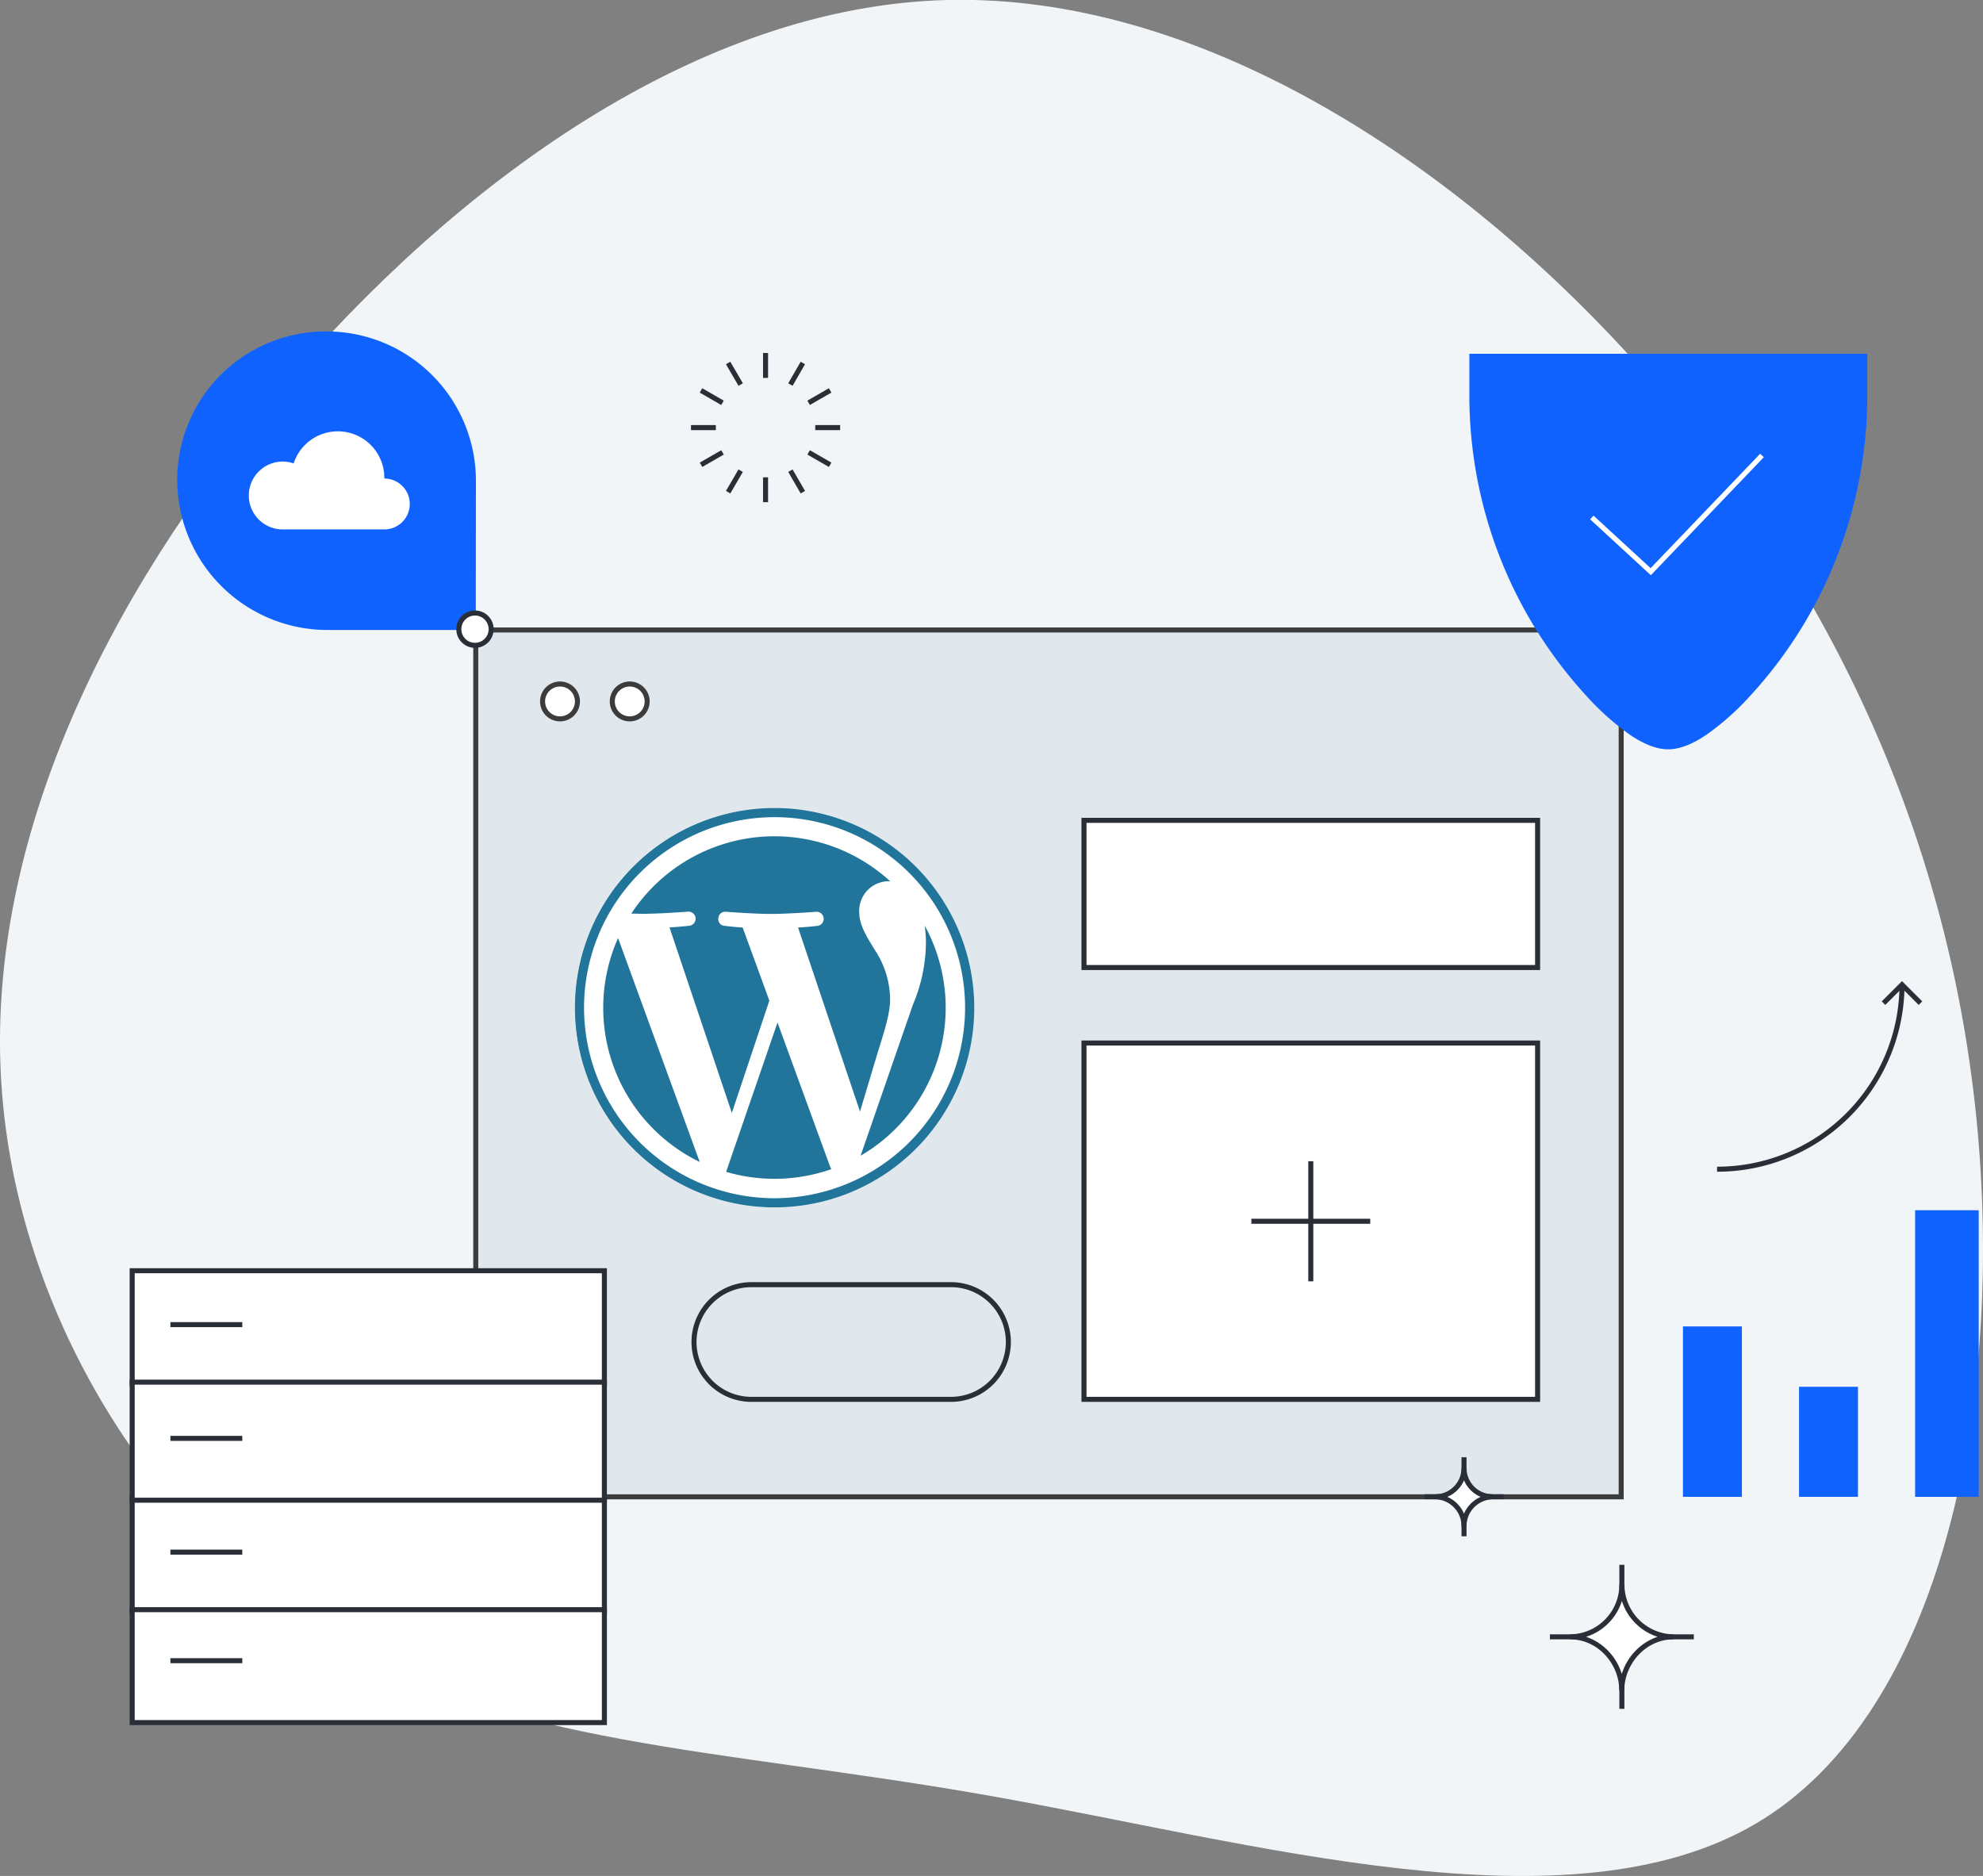 <svg xmlns="http://www.w3.org/2000/svg" id="a293512c-5f2c-4822-bce2-8334c1e592cc" data-name="wordpress-hosting" viewBox="0 0 512 484.34"><rect x="0" y="0" width="512" height="484.34" fill="#808080" stroke="none"/><defs><style>.a657af6d-5520-4f43-8068-5739c7635e0c{fill:#f2f5f7;}.a11be6b1-ae36-4b8b-b6c7-e2411f1d6b2e,.ff413d9f-1300-4775-9412-82da2a03d5b5{fill:#e1e8ed;}.a11be6b1-ae36-4b8b-b6c7-e2411f1d6b2e,.ae123c7d-88a7-4443-918f-25c00a4539d7{stroke:#3c3c3c;}.a11be6b1-ae36-4b8b-b6c7-e2411f1d6b2e,.a7d21e72-b7c9-48e1-92fa-3f3f5fe5a6cd,.ab853045-1bd2-4ed3-abc9-45092f570b4f,.ae123c7d-88a7-4443-918f-25c00a4539d7,.be8d24d4-7638-4d74-9d9d-16a890d56744,.bf3c928e-f0b1-41da-ac19-4c46624e9cfa,.e47075db-818e-428d-bcd6-505559b5f0df,.ff413d9f-1300-4775-9412-82da2a03d5b5{stroke-miterlimit:1.5;}.a11be6b1-ae36-4b8b-b6c7-e2411f1d6b2e,.a138e82c-0d2c-440d-9d4a-6ae1f130e67e,.a7d21e72-b7c9-48e1-92fa-3f3f5fe5a6cd,.ab853045-1bd2-4ed3-abc9-45092f570b4f,.ac4db208-1c1b-4419-9fa4-1e6c1f8a48aa,.ae123c7d-88a7-4443-918f-25c00a4539d7,.ba97968f-3a37-44be-8f31-496877171ee6,.be8d24d4-7638-4d74-9d9d-16a890d56744,.bf3c928e-f0b1-41da-ac19-4c46624e9cfa,.e47075db-818e-428d-bcd6-505559b5f0df,.f8778909-840a-4c4e-8b62-3630bd5de764,.ff413d9f-1300-4775-9412-82da2a03d5b5{stroke-width:1.3px;}.a138e82c-0d2c-440d-9d4a-6ae1f130e67e,.ab853045-1bd2-4ed3-abc9-45092f570b4f,.ae123c7d-88a7-4443-918f-25c00a4539d7,.b5c9f0ca-bdf5-45ac-aa6c-48cbf5f46213,.be8d24d4-7638-4d74-9d9d-16a890d56744,.f8778909-840a-4c4e-8b62-3630bd5de764{fill:#fff;}.ae123c7d-88a7-4443-918f-25c00a4539d7,.be8d24d4-7638-4d74-9d9d-16a890d56744,.bf3c928e-f0b1-41da-ac19-4c46624e9cfa,.ff413d9f-1300-4775-9412-82da2a03d5b5{stroke-linecap:square;}.a8962c51-3f08-44a4-9ef9-c4bfd02e4536{fill:#1062fe;}.a7d21e72-b7c9-48e1-92fa-3f3f5fe5a6cd,.ac4db208-1c1b-4419-9fa4-1e6c1f8a48aa,.e47075db-818e-428d-bcd6-505559b5f0df{fill:none;}.a7d21e72-b7c9-48e1-92fa-3f3f5fe5a6cd{stroke:#fff;}.a138e82c-0d2c-440d-9d4a-6ae1f130e67e,.ab853045-1bd2-4ed3-abc9-45092f570b4f,.ac4db208-1c1b-4419-9fa4-1e6c1f8a48aa,.ba97968f-3a37-44be-8f31-496877171ee6,.be8d24d4-7638-4d74-9d9d-16a890d56744,.bf3c928e-f0b1-41da-ac19-4c46624e9cfa,.e47075db-818e-428d-bcd6-505559b5f0df,.f8778909-840a-4c4e-8b62-3630bd5de764,.ff413d9f-1300-4775-9412-82da2a03d5b5{stroke:#2a2e36;}.a138e82c-0d2c-440d-9d4a-6ae1f130e67e,.ac4db208-1c1b-4419-9fa4-1e6c1f8a48aa{stroke-linejoin:bevel;}.ba97968f-3a37-44be-8f31-496877171ee6,.bf3c928e-f0b1-41da-ac19-4c46624e9cfa{fill:#2a2e36;}.ba97968f-3a37-44be-8f31-496877171ee6,.f8778909-840a-4c4e-8b62-3630bd5de764{stroke-linejoin:round;}.f8778909-840a-4c4e-8b62-3630bd5de764{stroke-linecap:round;}.ab538f00-a987-403a-b5f3-cc756bff5bef{fill:#21759b;}</style></defs><path class="a657af6d-5520-4f43-8068-5739c7635e0c" d="M453.43,470.78c48.42-28.62,64.34-109.56,56.78-182.94s-38.58-139.2-87-193.24S308.84-1.56,244.62,0,117.78,47.09,72,101.13-2.77,217.67.21,277.31,38.1,393.62,83.89,422.24s102.46,29.19,171.26,41.33,149.74,35.83,198.28,7.21" transform="translate(0 0)"></path><rect class="a11be6b1-ae36-4b8b-b6c7-e2411f1d6b2e" x="122.84" y="162.65" width="295.74" height="223.81"></rect><path class="ae123c7d-88a7-4443-918f-25c00a4539d7" d="M162.59,185.6a4.5,4.5,0,1,0-4.5-4.5A4.5,4.5,0,0,0,162.59,185.6Z" transform="translate(0 0)"></path><path class="ae123c7d-88a7-4443-918f-25c00a4539d7" d="M144.59,185.6a4.5,4.5,0,1,0-4.5-4.5A4.5,4.5,0,0,0,144.59,185.6Z" transform="translate(0 0)"></path><path class="a8962c51-3f08-44a4-9ef9-c4bfd02e4536" d="M430.71,193.46c-3.09,0-6.55-1.43-10.22-4a68.25,68.25,0,0,1-11.22-10.16,114.69,114.69,0,0,1-29.89-77.21V91.77h0V91.6h0v-.08h0v-.06h0v-.06h0v0h0v-.06h0v0h0v0h0v0h0v0h0v0h0v0h0v0h0v0h0v0h0v0h0v0h0v0h0v0h0v0h0v0H482.12v0h0v0h0v0h0v0h0v0h0v0h0v0h0v0h0v0h0v0h0v0h0v0h0v0h0v0h0v0h0v0h0v0h0v.06h0v.06h0v.08h0v.14h0v10.4a114.56,114.56,0,0,1-30.42,77.78,67.66,67.66,0,0,1-11,9.76C437.1,192.09,433.73,193.46,430.71,193.46Z" transform="translate(0 0)"></path><path class="a7d21e72-b7c9-48e1-92fa-3f3f5fe5a6cd" d="M411,133.6l15.21,14,28.72-30" transform="translate(0 0)"></path><path class="a8962c51-3f08-44a4-9ef9-c4bfd02e4536" d="M464.5,386.46V358.05h15.22v28.41Z" transform="translate(0 0)"></path><path class="a8962c51-3f08-44a4-9ef9-c4bfd02e4536" d="M494.47,386.46v-74h16.42v74Z" transform="translate(0 0)"></path><path class="a8962c51-3f08-44a4-9ef9-c4bfd02e4536" d="M434.53,386.46v-44h15.22v44Z" transform="translate(0 0)"></path><path class="e47075db-818e-428d-bcd6-505559b5f0df" d="M443.34,301.87a47.72,47.72,0,0,0,47.75-47.69" transform="translate(0 0)"></path><path class="e47075db-818e-428d-bcd6-505559b5f0df" d="M486.31,259l4.78-4.77,4.77,4.77" transform="translate(0 0)"></path><path class="ac4db208-1c1b-4419-9fa4-1e6c1f8a48aa" d="M378,396.64V376.25" transform="translate(0 0)"></path><path class="ac4db208-1c1b-4419-9fa4-1e6c1f8a48aa" d="M367.81,386.44h20.4" transform="translate(0 0)"></path><path class="a138e82c-0d2c-440d-9d4a-6ae1f130e67e" d="M370.73,386.44A7.42,7.42,0,0,0,378,379a7.41,7.41,0,0,0,7.28,7.44,7.58,7.58,0,0,0-7.28,7.62v0A7.59,7.59,0,0,0,370.73,386.44Z" transform="translate(0 0)"></path><path class="ac4db208-1c1b-4419-9fa4-1e6c1f8a48aa" d="M418.76,441.19V404" transform="translate(0 0)"></path><path class="ac4db208-1c1b-4419-9fa4-1e6c1f8a48aa" d="M400.18,422.61h37.16" transform="translate(0 0)"></path><path class="a138e82c-0d2c-440d-9d4a-6ae1f130e67e" d="M405.5,422.61a13.53,13.53,0,0,0,13.27-13.56A13.52,13.52,0,0,0,432,422.61c-7.32,0-13.27,6.54-13.27,13.87v0C418.76,429.15,412.82,422.61,405.5,422.61Z" transform="translate(0 0)"></path><path class="a8962c51-3f08-44a4-9ef9-c4bfd02e4536" d="M122.84,161.87v.78H84.55a38.79,38.79,0,0,1-38.79-38.79A38.38,38.38,0,0,1,57,96.77h0a38.4,38.4,0,0,1,27.09-11.2h.25a38.55,38.55,0,0,1,38.54,38.54Z" transform="translate(0 0)"></path><path class="b5c9f0ca-bdf5-45ac-aa6c-48cbf5f46213" d="M75.82,119.65a12,12,0,0,1,23.41,3.9,6.57,6.57,0,0,1,0,13.14H73a8.76,8.76,0,0,1,0-17.52A9.11,9.11,0,0,1,75.82,119.65Z" transform="translate(0 0)"></path><path class="ff413d9f-1300-4775-9412-82da2a03d5b5" d="M194,331.68h51.55a14.8,14.8,0,0,1,14.8,14.8h0a14.81,14.81,0,0,1-14.8,14.81H194a14.81,14.81,0,0,1-14.81-14.81h0A14.81,14.81,0,0,1,194,331.68Z" transform="translate(0 0)"></path><path class="be8d24d4-7638-4d74-9d9d-16a890d56744" d="M279.88,361.29v-92H397v92Z" transform="translate(0 0)"></path><path class="bf3c928e-f0b1-41da-ac19-4c46624e9cfa" d="M338.44,300.46v29.71" transform="translate(0 0)"></path><path class="bf3c928e-f0b1-41da-ac19-4c46624e9cfa" d="M353.14,315.31H323.75" transform="translate(0 0)"></path><path class="ab853045-1bd2-4ed3-abc9-45092f570b4f" d="M122.64,166.61a4.17,4.17,0,1,0-4.17-4.17A4.16,4.16,0,0,0,122.64,166.61Z" transform="translate(0 0)"></path><path class="be8d24d4-7638-4d74-9d9d-16a890d56744" d="M279.88,249.8v-38H397v38Z" transform="translate(0 0)"></path><path class="be8d24d4-7638-4d74-9d9d-16a890d56744" d="M34.13,416V386.82H156.05V416Z" transform="translate(0 0)"></path><path class="be8d24d4-7638-4d74-9d9d-16a890d56744" d="M34.13,444.74V415.59H156.05v29.15Z" transform="translate(0 0)"></path><path class="be8d24d4-7638-4d74-9d9d-16a890d56744" d="M34.13,357.23V328.08H156.05v29.15Z" transform="translate(0 0)"></path><path class="ba97968f-3a37-44be-8f31-496877171ee6" d="M44,400.73H62.56" transform="translate(0 0)"></path><path class="ba97968f-3a37-44be-8f31-496877171ee6" d="M44,428.76H62.56" transform="translate(0 0)"></path><path class="ba97968f-3a37-44be-8f31-496877171ee6" d="M44,342H62.56" transform="translate(0 0)"></path><path class="be8d24d4-7638-4d74-9d9d-16a890d56744" d="M34.13,387.33V356.85H156.05v30.48Z" transform="translate(0 0)"></path><path class="ba97968f-3a37-44be-8f31-496877171ee6" d="M44,371.36H62.56" transform="translate(0 0)"></path><path class="ac4db208-1c1b-4419-9fa4-1e6c1f8a48aa" d="M197.66,97.56V91.14" transform="translate(0 0)"></path><path class="ac4db208-1c1b-4419-9fa4-1e6c1f8a48aa" d="M197.66,129.65v-6.42" transform="translate(0 0)"></path><path class="ac4db208-1c1b-4419-9fa4-1e6c1f8a48aa" d="M191.24,99.28,188,93.72" transform="translate(0 0)"></path><path class="ac4db208-1c1b-4419-9fa4-1e6c1f8a48aa" d="M207.29,127.07l-3.21-5.55" transform="translate(0 0)"></path><path class="ac4db208-1c1b-4419-9fa4-1e6c1f8a48aa" d="M191.24,121.52,188,127.07" transform="translate(0 0)"></path><path class="ac4db208-1c1b-4419-9fa4-1e6c1f8a48aa" d="M207.29,93.72l-3.21,5.56" transform="translate(0 0)"></path><path class="ac4db208-1c1b-4419-9fa4-1e6c1f8a48aa" d="M184.83,110.4h-6.42" transform="translate(0 0)"></path><path class="ac4db208-1c1b-4419-9fa4-1e6c1f8a48aa" d="M216.92,110.4h-6.43" transform="translate(0 0)"></path><path class="ac4db208-1c1b-4419-9fa4-1e6c1f8a48aa" d="M186.54,104l-5.55-3.2" transform="translate(0 0)"></path><path class="ac4db208-1c1b-4419-9fa4-1e6c1f8a48aa" d="M214.34,120l-5.56-3.2" transform="translate(0 0)"></path><path class="ac4db208-1c1b-4419-9fa4-1e6c1f8a48aa" d="M208.78,104l5.56-3.2" transform="translate(0 0)"></path><path class="ac4db208-1c1b-4419-9fa4-1e6c1f8a48aa" d="M181,120l5.55-3.2" transform="translate(0 0)"></path><g id="be21057c-fe9d-4643-a307-dae1a9fed2eb" data-name="&lt;Group&gt;"><path class="f8778909-840a-4c4e-8b62-3630bd5de764" d="M250.73,260.17A50.76,50.76,0,1,1,200,209.4,50.76,50.76,0,0,1,250.73,260.17Z" transform="translate(0 0)"></path><path class="ab538f00-a987-403a-b5f3-cc756bff5bef" d="M155.75,260.17A44.24,44.24,0,0,0,180.67,300l-21.09-57.8A44.13,44.13,0,0,0,155.75,260.17Z" transform="translate(0 0)"></path><path class="ab538f00-a987-403a-b5f3-cc756bff5bef" d="M229.82,257.94a23.33,23.33,0,0,0-3.64-12.2c-2.24-3.64-4.34-6.73-4.34-10.37a7.66,7.66,0,0,1,7.42-7.85c.2,0,.38,0,.57,0A44.21,44.21,0,0,0,163,235.88c1,0,2,.05,2.85.05,4.63,0,11.79-.56,11.79-.56a1.83,1.83,0,0,1,.28,3.65s-2.4.28-5.06.42l16.1,47.9,9.68-29-6.89-18.87c-2.38-.14-4.64-.43-4.64-.43-2.38-.14-2.1-3.78.28-3.64,0,0,7.3.56,11.65.56,4.62,0,11.78-.56,11.78-.56a1.83,1.83,0,0,1,.29,3.64s-2.4.29-5.06.43l16,47.53,4.41-14.74C228.37,266.12,229.82,261.72,229.82,257.94Z" transform="translate(0 0)"></path><path class="ab538f00-a987-403a-b5f3-cc756bff5bef" d="M200.75,264l-13.27,38.55a44.33,44.33,0,0,0,27.18-.7,3.91,3.91,0,0,1-.32-.61Z" transform="translate(0 0)"></path><path class="ab538f00-a987-403a-b5f3-cc756bff5bef" d="M238.77,239a34,34,0,0,1,.3,4.55,41.79,41.79,0,0,1-3.36,15.84L222.2,298.39A44.22,44.22,0,0,0,238.77,239Z" transform="translate(0 0)"></path><path id="f090ce1f-f18c-4925-8783-05651e315d0f" data-name="&lt;Path&gt;" class="ab538f00-a987-403a-b5f3-cc756bff5bef" d="M200,208.62a51.55,51.55,0,1,0,51.55,51.55A51.61,51.61,0,0,0,200,208.62Zm0,100.74a49.19,49.19,0,1,1,49.18-49.19A49.24,49.24,0,0,1,200,309.36Z" transform="translate(0 0)"></path></g></svg>